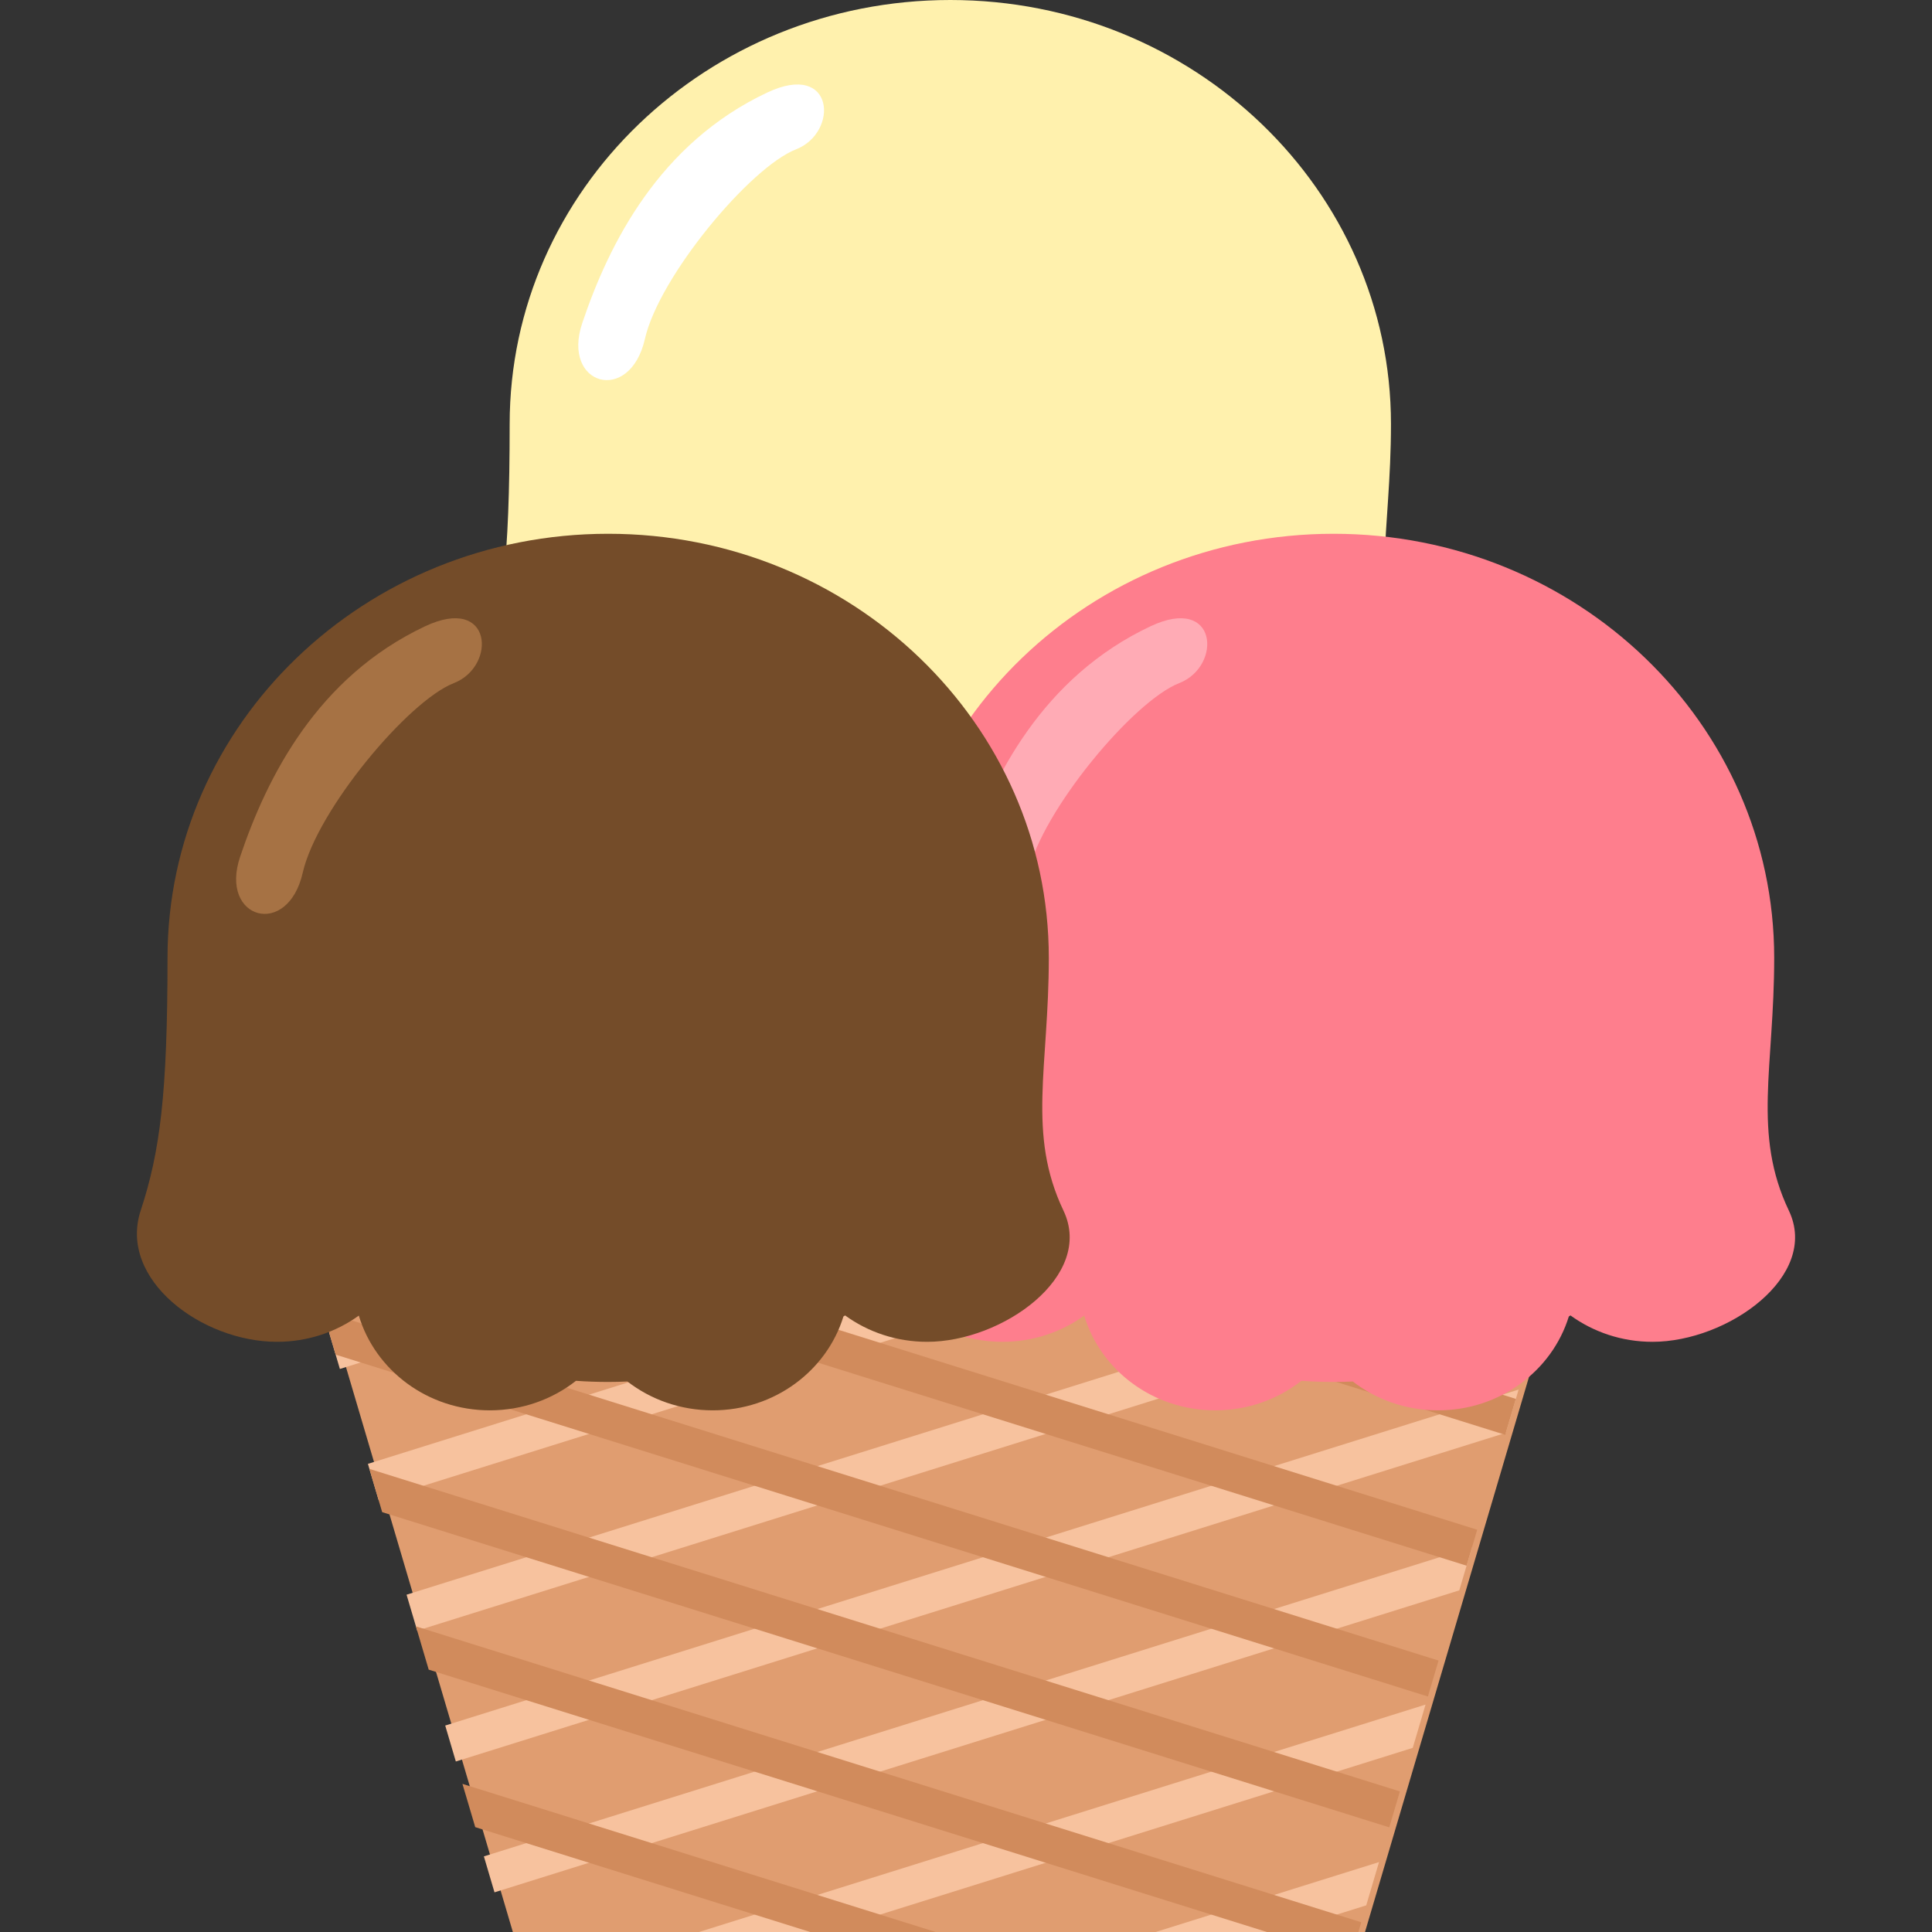 <?xml version="1.0" encoding="iso-8859-1"?>
<!-- Generator: Adobe Illustrator 19.0.0, SVG Export Plug-In . SVG Version: 6.00 Build 0)  -->
<svg version="1.1" id="Layer_1" xmlns="http://www.w3.org/2000/svg" xmlns:xlink="http://www.w3.org/1999/xlink" x="0px" y="0px"
	 viewBox="0 0 512 512" style="enable-background:new 0 0 512 512;" xml:space="preserve">
<rect x="0" y="0" width="512" height="512" fill="#333333" stroke="none"/>
<g>
	<polygon style="fill:#E09D70;" points="83.799,335.588 413.857,335.588 361.743,512 135.913,512 	"/>
	<g>
		<polygon style="fill:#F7C29E;" points="339.515,512 362.067,504.939 365.454,493.472 306.265,512 		"/>
		<polygon style="fill:#F7C29E;" points="218.489,512 374.397,463.202 377.785,451.732 185.239,512 		"/>
		<polygon style="fill:#F7C29E;" points="131.046,501.488 386.727,421.459 390.115,409.992 128.232,491.96 		"/>
		<polygon style="fill:#F7C29E;" points="120.801,466.813 399.057,379.719 402.445,368.253 117.987,457.288 		"/>
		<polygon style="fill:#F7C29E;" points="110.559,432.137 411.39,337.98 412.096,335.588 385.787,335.588 107.742,422.612 		"/>
		<polygon style="fill:#F7C29E;" points="100.317,397.464 298.008,335.588 264.76,335.588 97.5,387.936 		"/>
		<polygon style="fill:#F7C29E;" points="90.072,362.789 176.984,335.588 143.734,335.588 87.258,353.264 		"/>
	</g>
	<g>
		<polygon style="fill:#D18B5C;" points="214.715,512 125.943,484.211 122.553,472.747 247.965,512 		"/>
		<polygon style="fill:#D18B5C;" points="335.744,512 113.61,442.471 110.223,431.004 360.745,509.416 359.982,512 		"/>
		<polygon style="fill:#D18B5C;" points="368.173,484.268 101.28,400.731 97.893,389.267 370.987,474.743 		"/>
		<polygon style="fill:#D18B5C;" points="378.416,449.593 88.95,358.994 85.563,347.525 381.229,440.068 		"/>
		<polygon style="fill:#D18B5C;" points="388.66,414.92 135.196,335.588 168.443,335.588 391.474,405.395 		"/>
		<polygon style="fill:#D18B5C;" points="398.902,380.244 256.222,335.588 289.472,335.588 401.716,370.719 		"/>
		<polygon style="fill:#D18B5C;" points="409.147,345.571 377.248,335.588 410.501,335.588 411.961,336.044 		"/>
	</g>
	<path style="fill:#FFF1AD;" d="M251.845,0c64.495,0,116.778,50.315,116.778,112.384c0,28.951-5.825,46.607,3.881,66.979
		c8.26,17.338-16.176,34.776-36.133,34.776c-8.157,0-15.686-2.604-21.735-6.992l-0.439,0.272
		c-4.428,14.384-18.264,24.878-34.647,24.878c-8.553,0-16.411-2.86-22.598-7.641c-1.695,0.072-3.399,0.115-5.111,0.115
		c-2.868,0-5.71-0.1-8.527-0.295c-6.224,4.89-14.169,7.821-22.827,7.821c-16.475,0-30.368-10.606-34.719-25.108
		c-6.037,4.362-13.54,6.949-21.674,6.949c-19.956,0-42.13-16.529-36.133-34.776c5.105-15.539,7.107-30.807,7.107-66.979
		C135.07,50.315,187.353,0,251.845,0z"/>
	<path style="fill:#FFFFFF;" d="M154.303,85.616c7.11-21.115,20.424-47.611,49.008-61.088c17.943-8.461,19.03,10.615,7.644,15.049
		c-12.152,4.732-36.293,33.698-40.05,50.244C166.926,107.339,148.725,102.185,154.303,85.616z"/>
	<path style="fill:#FE7E8D;" d="M353.405,141.456c64.495,0,116.776,50.315,116.776,112.384c0,28.951-5.822,46.607,3.883,66.979
		c8.26,17.341-16.179,34.776-36.133,34.776c-8.16,0-15.686-2.604-21.735-6.992l-0.439,0.272
		c-4.431,14.384-18.264,24.878-34.647,24.878c-8.553,0-16.409-2.862-22.598-7.641c-1.695,0.072-3.399,0.115-5.111,0.115
		c-2.868,0-5.71-0.1-8.527-0.298c-6.224,4.89-14.169,7.824-22.83,7.824c-16.472,0-30.365-10.606-34.719-25.108
		c-6.037,4.362-13.54,6.949-21.674,6.949c-19.956,0-42.13-16.529-36.133-34.776c5.105-15.537,7.107-30.806,7.107-66.979
		C236.63,191.771,288.913,141.456,353.405,141.456z"/>
	<path style="fill:#FFABB5;" d="M255.864,227.072c7.11-21.115,20.424-47.611,49.005-61.091c17.943-8.461,19.03,10.615,7.644,15.049
		c-12.149,4.732-36.29,33.698-40.048,50.241C268.486,248.795,250.282,243.641,255.864,227.072z"/>
	<path style="fill:#744C29;" d="M161.17,141.456c64.495,0,116.776,50.315,116.776,112.384c0,28.951-5.822,46.607,3.883,66.979
		c8.26,17.341-16.179,34.776-36.133,34.776c-8.16,0-15.686-2.604-21.735-6.992l-0.439,0.272
		c-4.431,14.384-18.264,24.878-34.647,24.878c-8.553,0-16.409-2.862-22.598-7.641c-1.695,0.072-3.399,0.115-5.111,0.115
		c-2.868,0-5.71-0.1-8.527-0.298c-6.224,4.89-14.169,7.824-22.83,7.824c-16.472,0-30.365-10.606-34.719-25.108
		c-6.037,4.362-13.54,6.949-21.674,6.949c-19.956,0-42.13-16.529-36.133-34.776c5.108-15.537,7.11-30.806,7.11-66.979
		C44.397,191.771,96.677,141.456,161.17,141.456z"/>
	<path style="fill:#A67244;" d="M63.628,227.072c7.11-21.115,20.424-47.611,49.005-61.091c17.943-8.461,19.03,10.615,7.646,15.049
		c-12.152,4.732-36.293,33.698-40.05,50.241C76.25,248.795,58.046,243.641,63.628,227.072z"/>
</g>
<g>
</g>
<g>
</g>
<g>
</g>
<g>
</g>
<g>
</g>
<g>
</g>
<g>
</g>
<g>
</g>
<g>
</g>
<g>
</g>
<g>
</g>
<g>
</g>
<g>
</g>
<g>
</g>
<g>
</g>
</svg>
